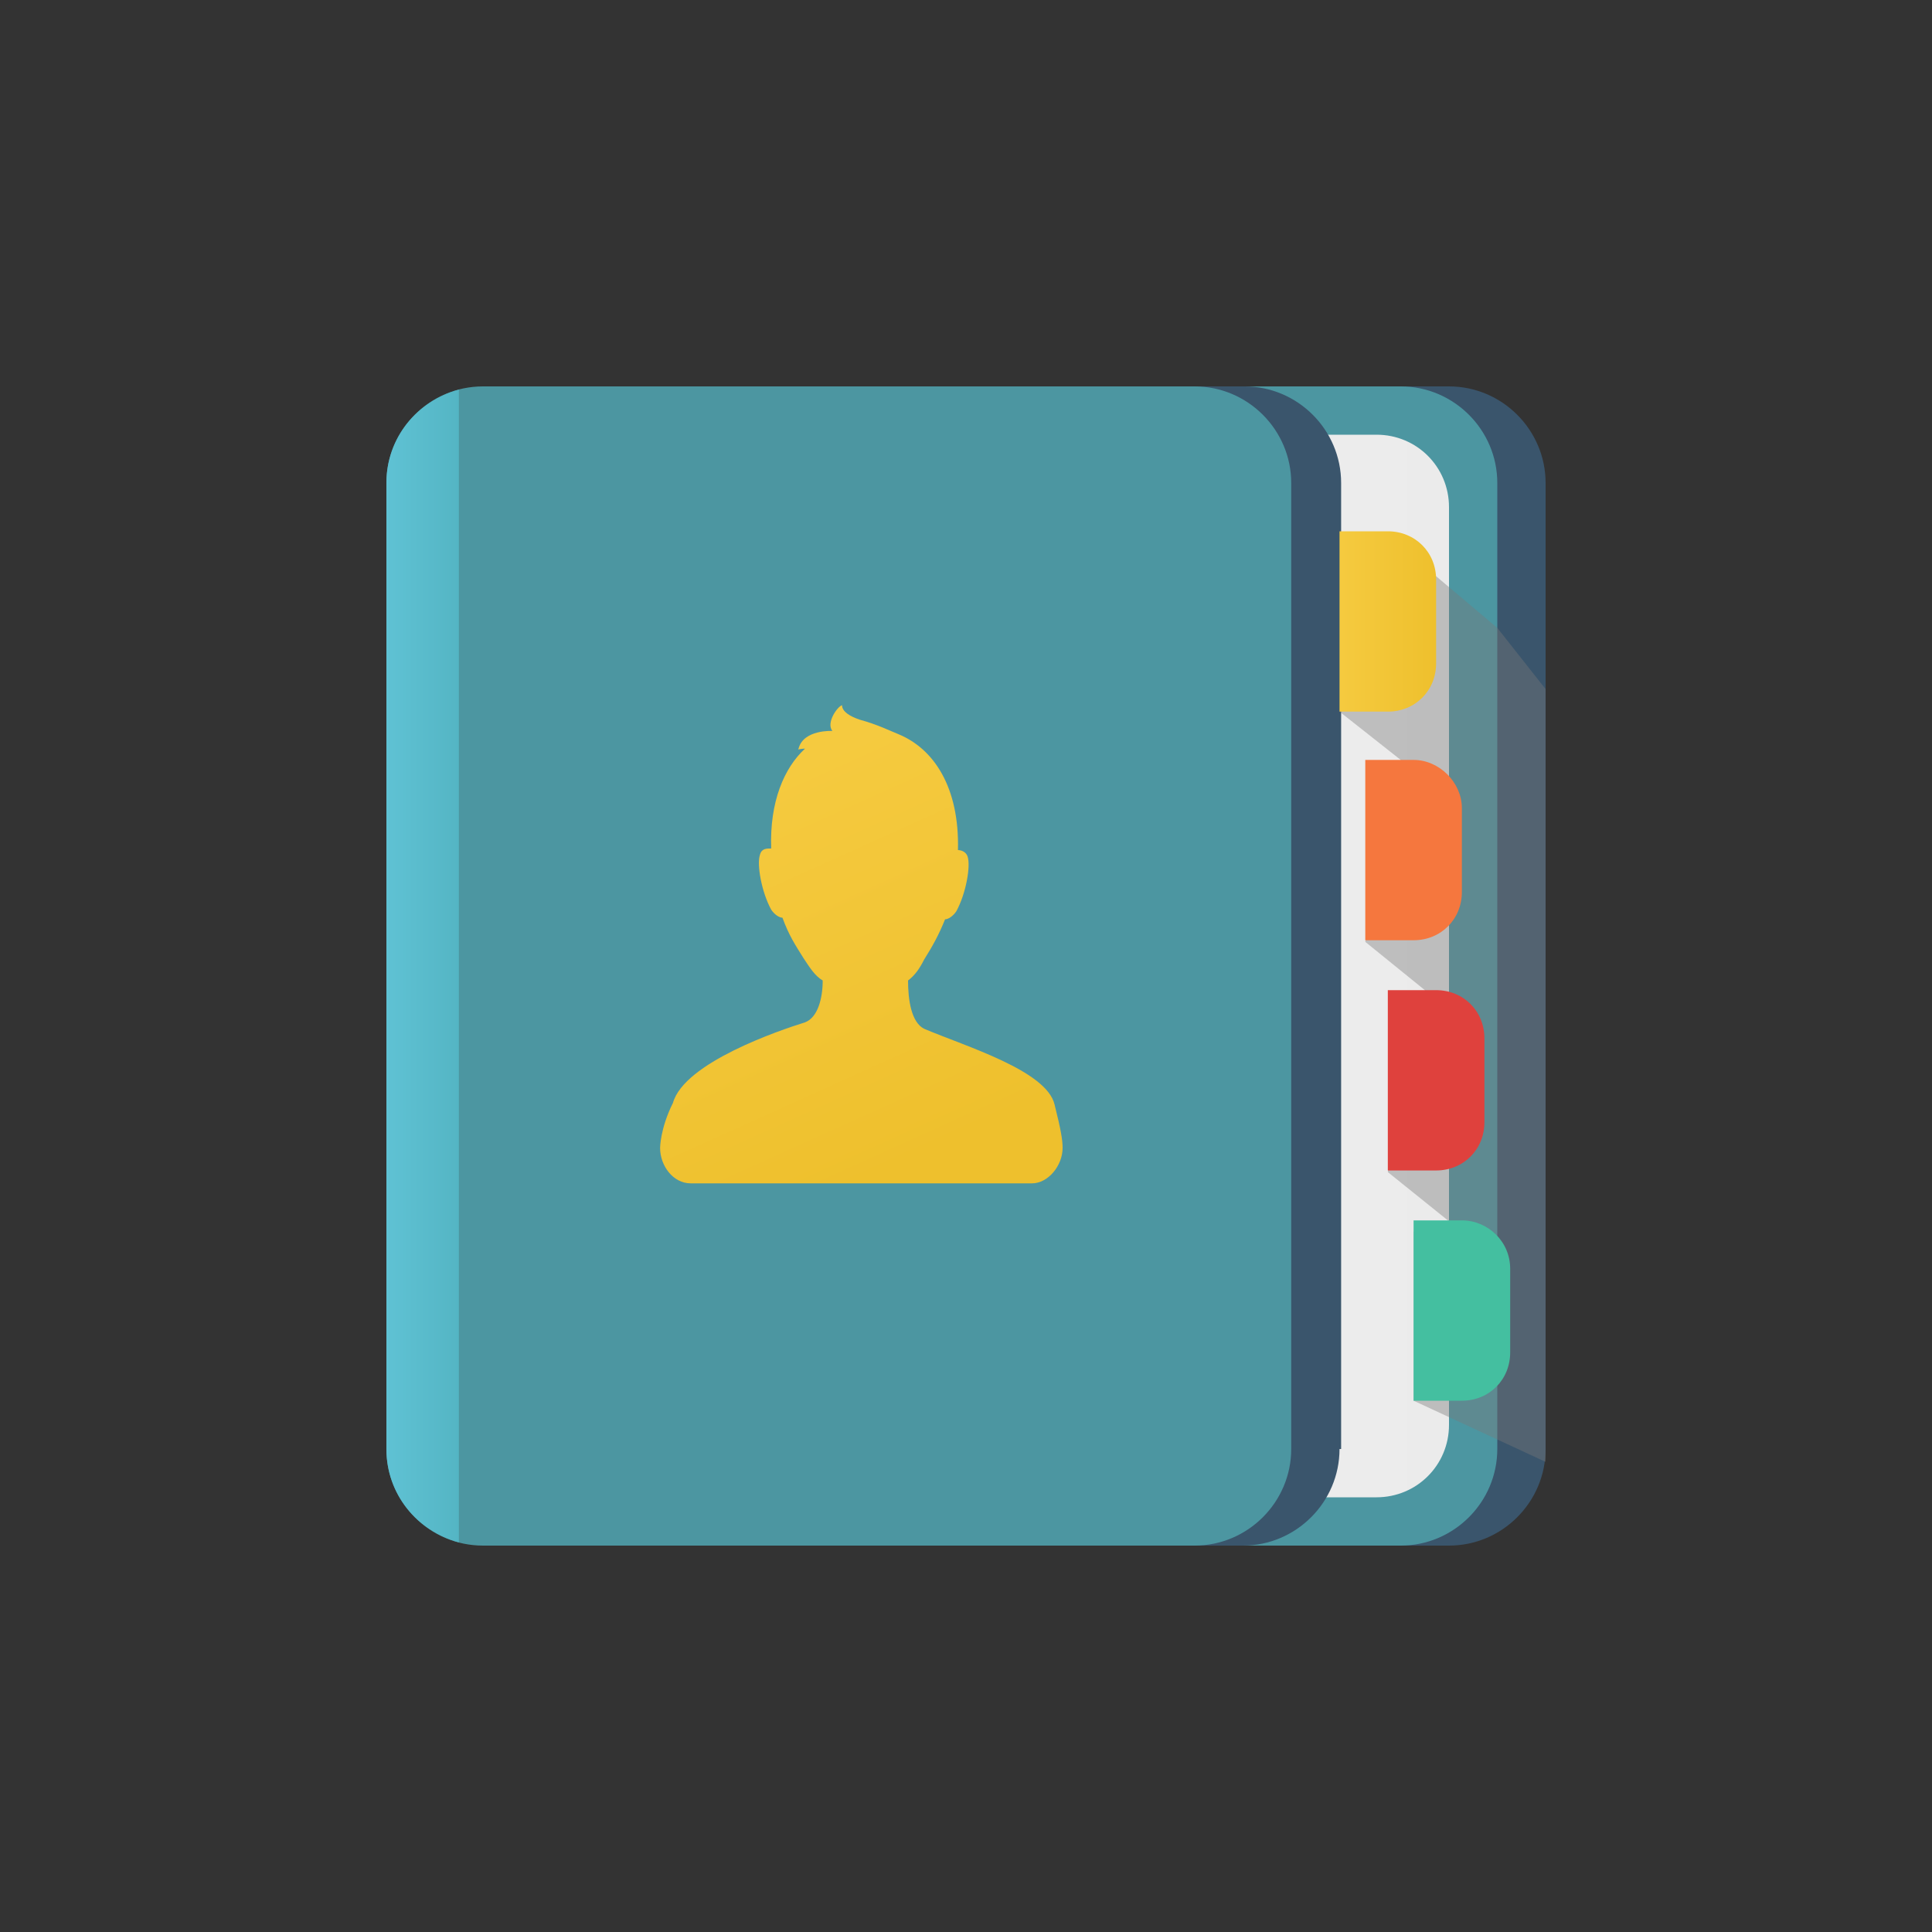 <?xml version="1.0" encoding="utf-8"?>
<!-- Generator: Adobe Illustrator 24.1.0, SVG Export Plug-In . SVG Version: 6.00 Build 0)  -->
<svg version="1.1" id="レイヤー_1" xmlns="http://www.w3.org/2000/svg" xmlns:xlink="http://www.w3.org/1999/xlink" x="0px"
	 y="0px" viewBox="0 0 120 120" style="enable-background:new 0 0 120 120;" xml:space="preserve">
<rect x="0" y="0" width="120" height="120" fill="#333333" stroke="none"/>
<style type="text/css">
	.st0{fill:none;}
	.st1{fill:#3A556C;}
	.st2{fill:#4C96A1;}
	.st3{fill:url(#SVGID_1_);}
	.st4{fill:url(#SVGID_2_);}
	.st5{opacity:0.4;fill:#7A7A7A;}
	.st6{fill:url(#SVGID_3_);}
	.st7{fill:#F5773E;}
	.st8{fill:#DF413D;}
	.st9{fill:#44BFA0;}
	.st10{fill:url(#SVGID_4_);}
</style>
<circle class="st0" cx="60" cy="60" r="60"/>
<g>
	<path class="st1" d="M96,90c0,3.3-2.7,6-6,6H30.8c-3.3,0-6-2.7-6-6V30c0-3.3,2.7-6,6-6H90c3.3,0,6,2.7,6,6V90z"/>
	<path class="st2" d="M93,90c0,3.3-2.7,6-6,6H30.8c-3.3,0-6-2.7-6-6V30c0-3.3,2.7-6,6-6H87c3.3,0,6,2.7,6,6V90z"/>
	<linearGradient id="SVGID_1_" gradientUnits="userSpaceOnUse" x1="54" y1="60" x2="90" y2="60">
		<stop  offset="0" style="stop-color:#F2F2F2"/>
		<stop  offset="1" style="stop-color:#EBEBEB"/>
	</linearGradient>
	<path class="st3" d="M90,88.5c0,2.5-2,4.5-4.5,4.5h-27C56,93,54,91,54,88.5v-57c0-2.5,2-4.5,4.5-4.5h27c2.5,0,4.5,2,4.5,4.5V88.5z"
		/>
	<path class="st1" d="M83.2,90c0,3.3-2.7,6-6,6H30.8c-3.3,0-6-2.7-6-6V30c0-3.3,2.7-6,6-6h46.5c3.3,0,6,2.7,6,6V90z"/>
	<path class="st2" d="M80.2,90c0,3.3-2.7,6-6,6H30c-3.3,0-6-2.7-6-6V30c0-3.3,2.7-6,6-6h44.2c3.3,0,6,2.7,6,6V90z"/>
	<linearGradient id="SVGID_2_" gradientUnits="userSpaceOnUse" x1="24" y1="60" x2="28.5" y2="60">
		<stop  offset="0" style="stop-color:#5FC2D4"/>
		<stop  offset="1" style="stop-color:#54B5C4"/>
	</linearGradient>
	<path class="st4" d="M28.5,24.2c-2.6,0.7-4.5,3-4.5,5.8v60c0,2.8,1.9,5.1,4.5,5.8V24.2z"/>
	<polygon class="st5" points="88.5,35.2 93,39 96,42.8 96,90.8 87.8,87 87.8,76.5 90.8,76.5 86.2,72.8 88.5,61.5 84.8,58.5 87,47.2 
		83.2,44.2 	"/>
	<linearGradient id="SVGID_3_" gradientUnits="userSpaceOnUse" x1="83.25" y1="38.625" x2="89.25" y2="38.625">
		<stop  offset="0" style="stop-color:#F5CA3F"/>
		<stop  offset="1" style="stop-color:#EEC02D"/>
	</linearGradient>
	<path class="st6" d="M86.2,33h-3v3v5.2v3h3c1.7,0,3-1.3,3-3V36C89.2,34.3,87.9,33,86.2,33z"/>
	<path class="st7" d="M87.8,47.2h-3v3v5.2v3h3c1.7,0,3-1.3,3-3v-5.2C90.8,48.6,89.4,47.2,87.8,47.2z"/>
	<path class="st8" d="M89.2,61.5h-3v3v5.2v3h3c1.7,0,3-1.3,3-3v-5.2C92.2,62.8,90.9,61.5,89.2,61.5z"/>
	<path class="st9" d="M90.8,75.8h-3v3V84v3h3c1.7,0,3-1.3,3-3v-5.2C93.8,77.1,92.4,75.8,90.8,75.8z"/>
	<linearGradient id="SVGID_4_" gradientUnits="userSpaceOnUse" x1="44.978" y1="49.438" x2="55.478" y2="72.688">
		<stop  offset="0" style="stop-color:#F5CA3F"/>
		<stop  offset="1" style="stop-color:#EEC02D"/>
	</linearGradient>
	<path class="st10" d="M65.5,68.6C65,66.5,60,65,57.4,63.9c-0.8-0.4-1-1.8-1-3c0.4-0.3,0.7-0.7,1-1.3c0.5-0.8,0.9-1.5,1.3-2.5
		c0.2,0,0.5-0.2,0.7-0.5c0.6-1.1,0.9-2.8,0.7-3.4c-0.1-0.3-0.4-0.4-0.6-0.4c0.1-3.9-1.5-6.3-3.7-7.2c-0.5-0.2-1.3-0.6-2.4-0.9
		c-0.6-0.2-1.1-0.5-1.1-0.9c-0.3,0.1-1,1.1-0.6,1.6c0,0-1.8-0.1-2.1,1.1c-0.1,0.1,0.1,0,0.4,0c-1.3,1.2-2.2,3.3-2.1,6.2
		c-0.3,0-0.6,0-0.7,0.4c-0.2,0.6,0.1,2.3,0.7,3.4c0.2,0.3,0.5,0.5,0.7,0.5c0.4,1.1,0.8,1.7,1.3,2.5c0.4,0.6,0.7,1.1,1.2,1.4
		c0,1.1-0.3,2.3-1.1,2.6c-1.6,0.5-7.5,2.5-8.2,5C41,70.1,41,71.3,41,71.3c0,1.1,0.8,2.2,1.9,2.2h21.2c1,0,1.9-1.1,1.9-2.2
		C66,70.8,65.9,70.2,65.5,68.6z"/>
</g>
</svg>
